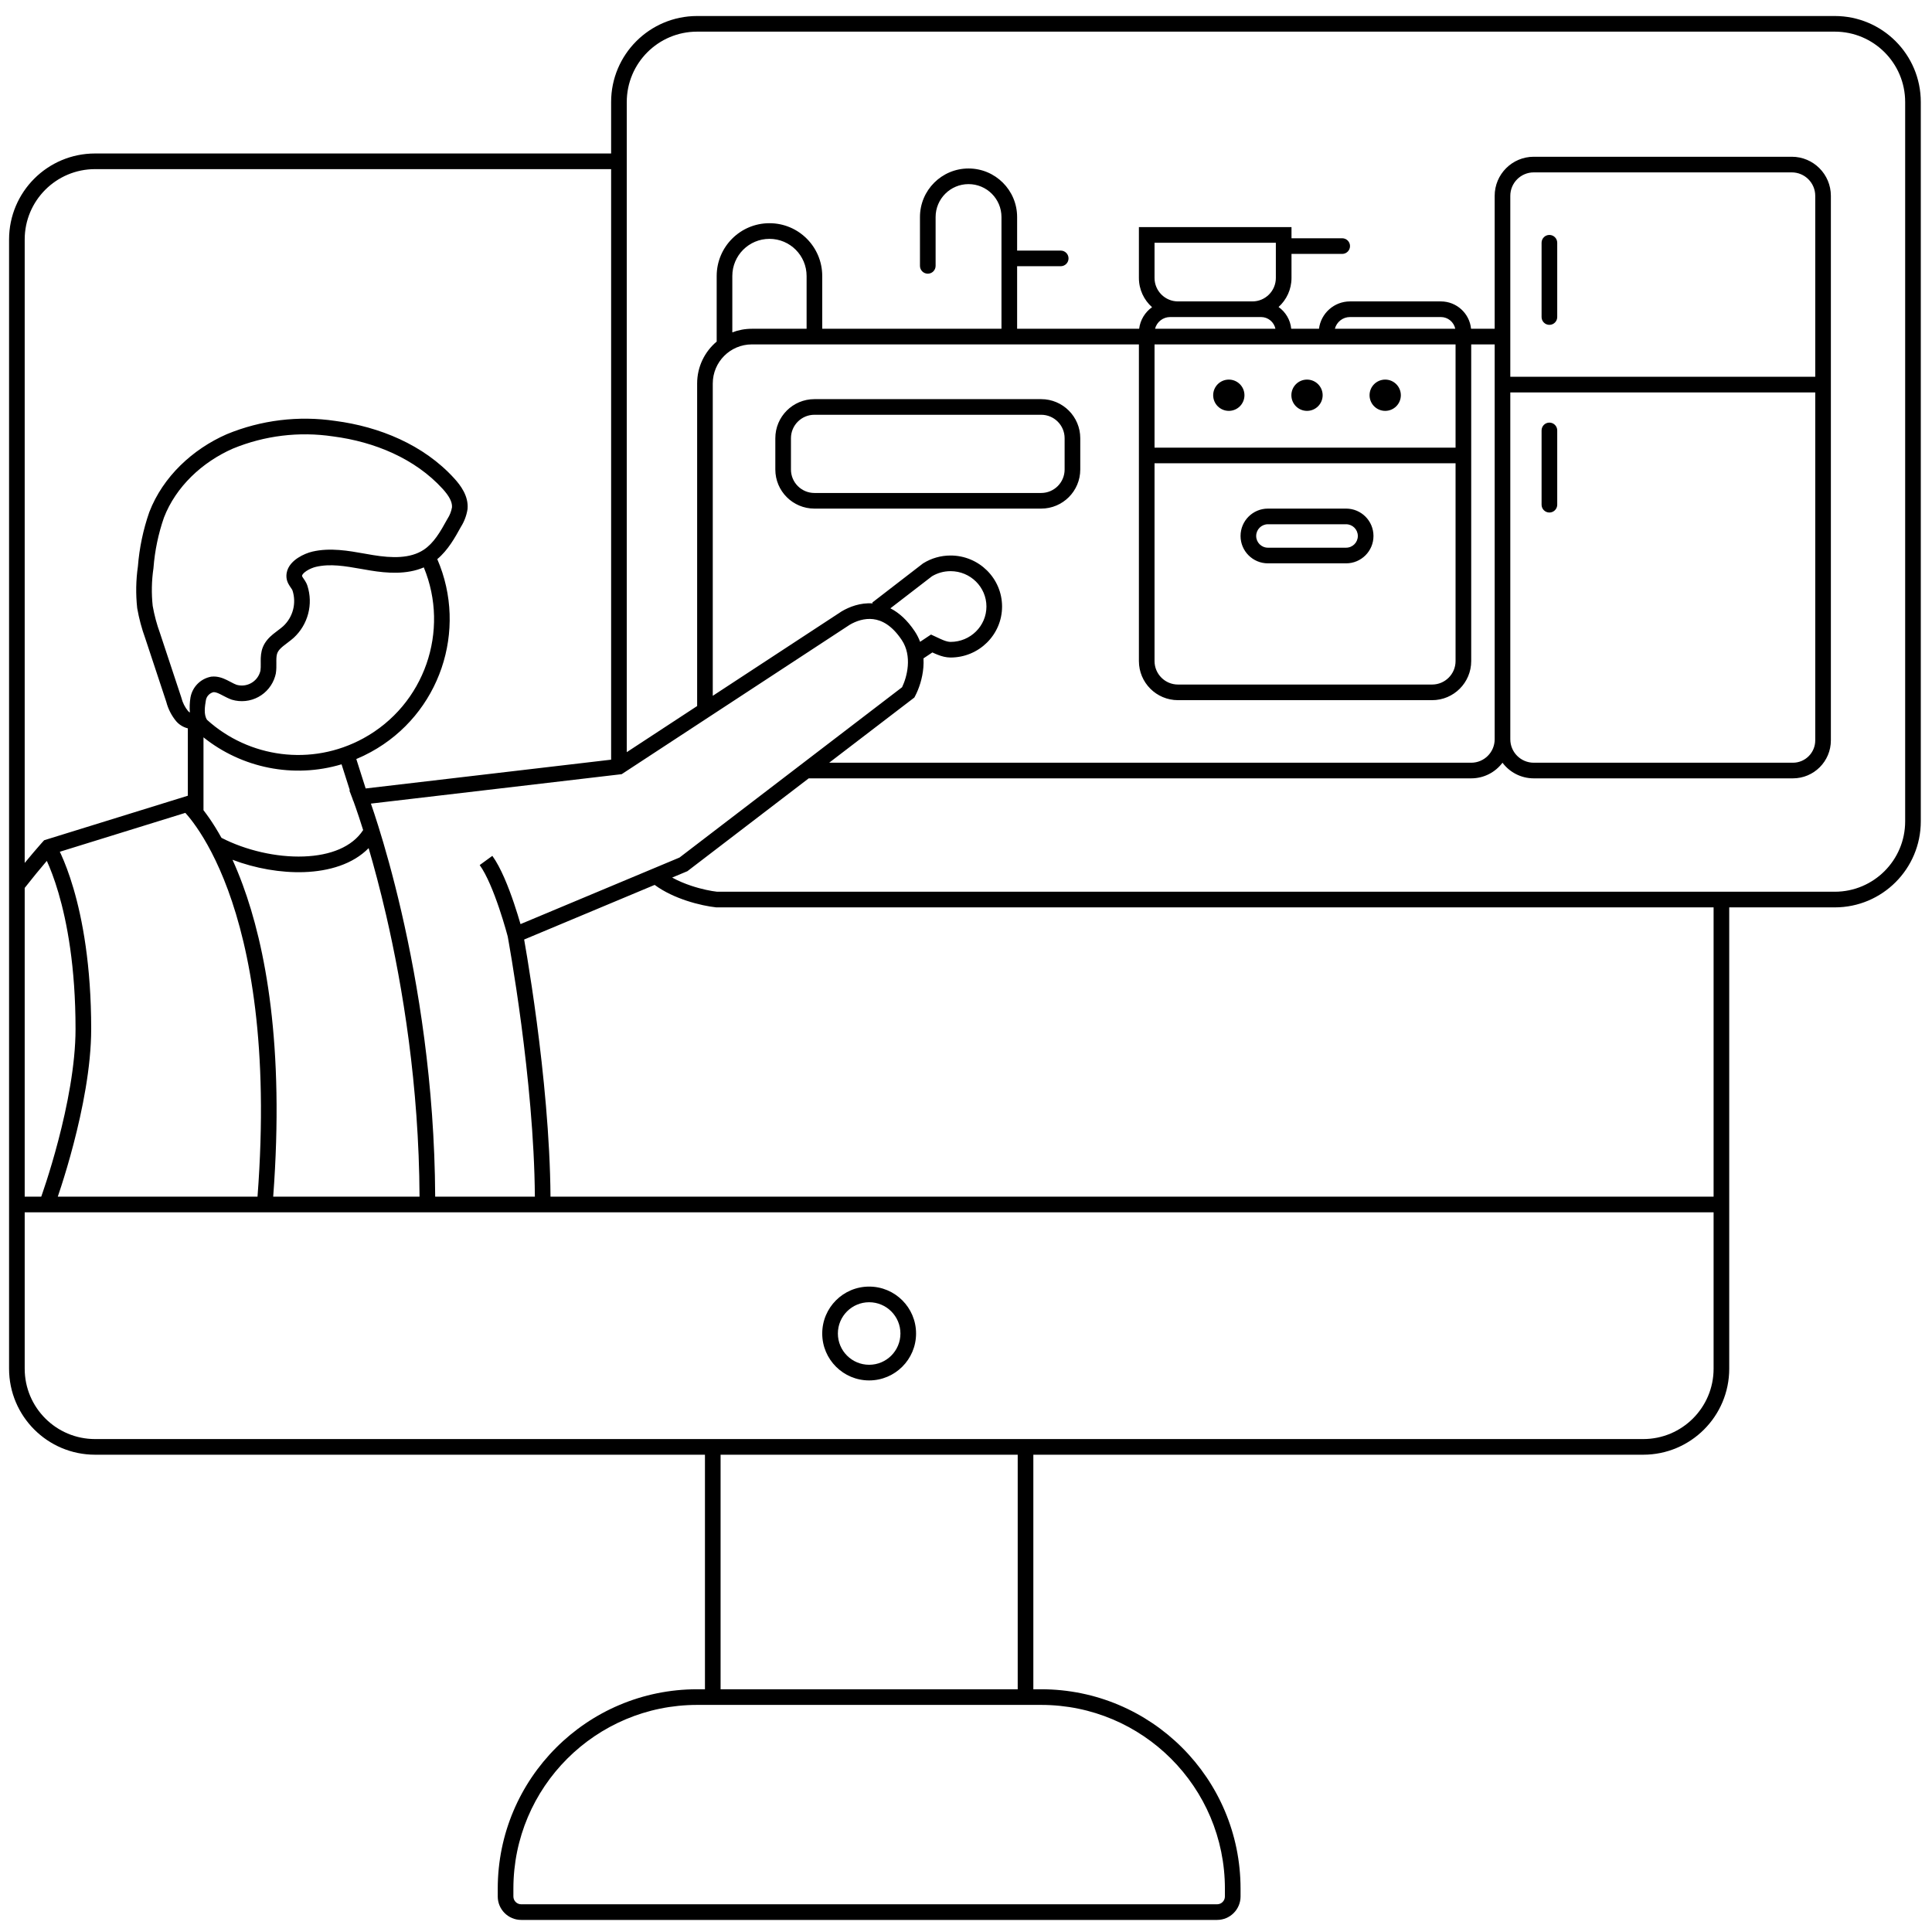 <svg width="111" height="111" viewBox="0 0 111 111" fill="none" xmlns="http://www.w3.org/2000/svg">
<path fill-rule="evenodd" clip-rule="evenodd" d="M35.111 5.861C35.111 3.132 37.324 0.92 40.053 0.92H105.415C108.144 0.92 110.356 3.132 110.356 5.861V47.19C110.356 49.919 108.144 52.132 105.415 52.132H99.35V78.636C99.35 81.365 97.138 83.578 94.409 83.578H59.369V97.054H59.819C66.145 97.054 71.274 102.183 71.274 108.51V108.959C71.274 109.703 70.67 110.306 69.926 110.306H29.945C29.201 110.306 28.597 109.703 28.597 108.959V108.51C28.597 102.183 33.726 97.054 40.053 97.054H40.502V83.578L5.462 83.578C2.733 83.578 0.521 81.365 0.521 78.636V13.76C0.521 11.03 2.733 8.818 5.462 8.818H35.111V5.861ZM35.111 9.717H5.462C3.229 9.717 1.419 11.527 1.419 13.76V49.578C1.608 49.349 1.777 49.147 1.922 48.977C2.087 48.783 2.219 48.631 2.311 48.527C2.357 48.475 2.393 48.435 2.417 48.407C2.422 48.401 2.427 48.396 2.432 48.391C2.437 48.385 2.441 48.38 2.445 48.376L2.452 48.368L2.454 48.366L2.455 48.365L2.455 48.365C2.455 48.365 2.455 48.365 2.788 48.667L2.455 48.365L2.538 48.274L10.792 45.717V41.846C10.532 41.783 10.299 41.641 10.124 41.439L10.12 41.435L10.117 41.431C9.851 41.108 9.659 40.73 9.554 40.325L8.346 36.676C8.142 36.116 7.988 35.539 7.885 34.953L7.883 34.938L7.881 34.924C7.795 34.132 7.809 33.332 7.923 32.543C8.006 31.483 8.225 30.437 8.574 29.432L8.576 29.425L8.579 29.418C9.363 27.387 11.065 25.808 13.023 24.949L13.027 24.947L13.032 24.945C15.001 24.133 17.154 23.87 19.26 24.183C21.791 24.512 24.338 25.55 26.096 27.483C26.46 27.882 26.927 28.497 26.863 29.236L26.861 29.252L26.859 29.267C26.802 29.625 26.672 29.967 26.479 30.273C26.143 30.883 25.743 31.605 25.123 32.124C26.89 36.204 25.286 41.033 21.308 43.207C21.033 43.358 20.754 43.491 20.471 43.609L21.009 45.3L35.111 43.646V9.717ZM36.01 43.214L40.053 40.565V22.034C40.053 21.067 40.489 20.202 41.176 19.625V15.857C41.176 14.182 42.533 12.824 44.208 12.824C45.883 12.824 47.24 14.182 47.24 15.857V18.889H57.538V12.47C57.538 11.425 56.691 10.578 55.646 10.578C54.601 10.578 53.754 11.425 53.754 12.47V15.275C53.754 15.523 53.553 15.724 53.305 15.724C53.057 15.724 52.855 15.523 52.855 15.275V12.47C52.855 10.929 54.105 9.68 55.646 9.68C57.188 9.68 58.437 10.929 58.437 12.47V14.397H60.942C61.19 14.397 61.391 14.598 61.391 14.846C61.391 15.094 61.19 15.295 60.942 15.295H58.437V18.889H65.448C65.511 18.378 65.79 17.934 66.189 17.649C65.726 17.238 65.434 16.637 65.434 15.969V13.049H74.201V13.689H77.114C77.362 13.689 77.563 13.89 77.563 14.138C77.563 14.386 77.362 14.588 77.114 14.588H74.201V15.969C74.201 16.631 73.914 17.227 73.458 17.638C73.859 17.923 74.135 18.373 74.185 18.889H75.78C75.891 18.003 76.647 17.317 77.563 17.317H82.781C83.686 17.317 84.431 18.006 84.517 18.889H85.874V11.252C85.874 10.012 86.879 9.006 88.12 9.006H102.944C104.185 9.006 105.19 10.012 105.19 11.252V42.537C105.19 43.742 104.213 44.719 103.008 44.719H88.12C87.385 44.719 86.733 44.367 86.323 43.821C85.913 44.367 85.261 44.719 84.526 44.719H46.463L39.493 50.053L38.618 50.419C38.965 50.611 39.342 50.767 39.714 50.891C40.316 51.092 40.873 51.197 41.2 51.233H105.415C107.648 51.233 109.458 49.423 109.458 47.19V5.861C109.458 3.628 107.648 1.818 105.415 1.818H40.053C37.82 1.818 36.01 3.628 36.01 5.861V43.214ZM37.612 50.841L30.114 53.979C30.116 53.986 30.117 53.994 30.118 54.002C30.161 54.247 30.223 54.605 30.297 55.056C30.445 55.958 30.642 57.233 30.84 58.727C31.221 61.616 31.604 65.334 31.628 68.753H98.452V52.132H41.152L41.129 52.129C40.741 52.088 40.108 51.969 39.431 51.744C38.831 51.544 38.171 51.253 37.612 50.841ZM98.452 69.651H1.419V78.636C1.419 80.869 3.229 82.679 5.462 82.679L94.409 82.679C96.642 82.679 98.452 80.869 98.452 78.636V69.651ZM1.419 68.753H2.369L2.371 68.747C2.373 68.741 2.376 68.733 2.379 68.724L2.387 68.702C2.401 68.661 2.422 68.601 2.449 68.523C2.503 68.366 2.58 68.137 2.673 67.848C2.859 67.269 3.107 66.454 3.354 65.506C3.852 63.603 4.34 61.198 4.34 59.119C4.34 55.529 3.846 52.958 3.358 51.295C3.114 50.463 2.871 49.858 2.692 49.464C2.691 49.463 2.691 49.462 2.69 49.461C2.663 49.492 2.635 49.525 2.606 49.56C2.303 49.915 1.889 50.415 1.419 51.014V68.753ZM3.437 48.936C3.46 48.984 3.484 49.037 3.51 49.092C3.706 49.523 3.964 50.169 4.22 51.042C4.733 52.789 5.239 55.445 5.239 59.119C5.239 61.315 4.727 63.807 4.223 65.733C3.971 66.7 3.718 67.532 3.528 68.122C3.445 68.382 3.374 68.595 3.32 68.753H14.795C15.456 60.11 14.351 54.534 13.098 51.133C12.468 49.423 11.8 48.261 11.296 47.532C11.045 47.167 10.834 46.91 10.689 46.748C10.675 46.731 10.661 46.716 10.648 46.702L3.437 48.936ZM11.691 46.549C11.796 46.684 11.912 46.842 12.036 47.021C12.246 47.326 12.479 47.695 12.724 48.136C14.115 48.852 15.879 49.266 17.455 49.207C18.993 49.151 20.237 48.655 20.864 47.69C20.688 47.127 20.541 46.692 20.438 46.398C20.386 46.249 20.345 46.136 20.318 46.06C20.311 46.041 20.305 46.025 20.3 46.011L20.293 46.013L20.25 45.881L20.071 45.41L20.1 45.407L19.624 43.912C16.864 44.739 13.892 44.126 11.691 42.363V46.549ZM11.894 41.356C14.288 43.526 17.884 44.055 20.877 42.419C24.406 40.49 25.852 36.233 24.349 32.599C23.363 33.022 22.229 32.932 21.285 32.778C21.107 32.749 20.933 32.718 20.762 32.688C19.823 32.523 18.978 32.376 18.156 32.566C18.008 32.6 17.79 32.683 17.61 32.801C17.415 32.929 17.361 33.032 17.355 33.071C17.355 33.073 17.354 33.074 17.354 33.076C17.351 33.093 17.349 33.104 17.392 33.171C17.406 33.193 17.422 33.215 17.443 33.245L17.443 33.246C17.463 33.275 17.488 33.311 17.513 33.349C17.564 33.428 17.621 33.53 17.663 33.657L17.663 33.659C17.83 34.18 17.844 34.737 17.704 35.265C17.565 35.794 17.277 36.271 16.876 36.642L16.873 36.644L16.87 36.647C16.762 36.743 16.649 36.83 16.547 36.907C16.53 36.92 16.514 36.932 16.499 36.944C16.412 37.008 16.335 37.066 16.262 37.127C16.089 37.27 15.987 37.388 15.936 37.515C15.891 37.627 15.877 37.763 15.877 37.969C15.877 38.003 15.877 38.039 15.878 38.078C15.88 38.25 15.883 38.472 15.849 38.681L15.845 38.703C15.834 38.755 15.821 38.806 15.806 38.857M10.909 40.937C10.885 40.646 10.897 40.353 10.945 40.065L10.946 40.06L10.947 40.056C11.002 39.767 11.142 39.5 11.35 39.29C11.557 39.081 11.823 38.938 12.112 38.881L12.132 38.877L12.152 38.875C12.505 38.838 12.808 38.96 13.032 39.069C13.131 39.117 13.21 39.159 13.28 39.196C13.394 39.256 13.484 39.304 13.593 39.344C13.728 39.382 13.869 39.395 14.008 39.38C14.152 39.365 14.29 39.322 14.417 39.253C14.543 39.184 14.655 39.092 14.746 38.98C14.836 38.868 14.904 38.739 14.945 38.602C14.952 38.577 14.958 38.553 14.964 38.528C14.982 38.406 14.981 38.284 14.98 38.126C14.979 38.077 14.979 38.025 14.979 37.969C14.979 37.747 14.989 37.462 15.103 37.179C15.238 36.845 15.476 36.611 15.69 36.434C15.78 36.36 15.876 36.288 15.962 36.223C15.977 36.212 15.991 36.201 16.006 36.19C16.105 36.115 16.192 36.048 16.269 35.979C16.544 35.725 16.74 35.398 16.836 35.036C16.931 34.673 16.922 34.291 16.808 33.934C16.791 33.884 16.773 33.858 16.732 33.799C16.709 33.766 16.679 33.723 16.638 33.659C16.533 33.498 16.415 33.261 16.468 32.929C16.535 32.508 16.858 32.22 17.118 32.05C17.394 31.869 17.711 31.746 17.954 31.69C18.97 31.455 20.024 31.643 20.956 31.809C21.118 31.838 21.276 31.866 21.43 31.891C22.52 32.07 23.571 32.096 24.343 31.587C24.92 31.206 25.294 30.563 25.698 29.827L25.706 29.813L25.714 29.8C25.843 29.601 25.929 29.377 25.969 29.143C25.99 28.823 25.782 28.472 25.432 28.087C23.854 26.353 21.526 25.383 19.141 25.074L19.136 25.073L19.132 25.073C17.186 24.782 15.198 25.025 13.379 25.774C11.608 26.552 10.104 27.967 9.42 29.735C9.096 30.669 8.894 31.641 8.818 32.627L8.817 32.643L8.815 32.658C8.71 33.371 8.696 34.095 8.773 34.812C8.867 35.344 9.007 35.867 9.192 36.375L9.194 36.381L10.417 40.073L10.421 40.089C10.492 40.37 10.623 40.631 10.807 40.855C10.836 40.888 10.871 40.916 10.909 40.937ZM11.894 41.356C11.691 41.048 11.773 40.562 11.831 40.219C11.852 40.107 11.907 40.004 11.988 39.923C12.064 39.846 12.16 39.792 12.265 39.767C12.356 39.763 12.466 39.792 12.639 39.877C12.679 39.896 12.729 39.922 12.784 39.952C12.934 40.03 13.13 40.133 13.306 40.195L13.317 40.199L13.327 40.202C13.579 40.276 13.842 40.301 14.102 40.273C14.363 40.246 14.615 40.168 14.845 40.043C15.076 39.918 15.279 39.749 15.444 39.545C15.608 39.342 15.732 39.108 15.806 38.857M21.31 46.17C21.415 46.473 21.559 46.901 21.728 47.441C22.093 48.604 22.578 50.291 23.063 52.392C24.017 56.52 24.971 62.254 25.003 68.753H30.73C30.706 65.39 30.328 61.717 29.949 58.845C29.753 57.362 29.557 56.096 29.41 55.202C29.337 54.754 29.276 54.4 29.233 54.157C29.212 54.036 29.195 53.943 29.184 53.881C29.178 53.849 29.174 53.825 29.171 53.81L29.169 53.802L29.165 53.785C29.159 53.763 29.151 53.731 29.139 53.689C29.116 53.606 29.083 53.485 29.04 53.336C28.953 53.037 28.829 52.626 28.677 52.177C28.367 51.262 27.964 50.256 27.56 49.701L28.287 49.172C28.781 49.852 29.22 50.98 29.528 51.889C29.685 52.354 29.814 52.778 29.903 53.086C29.904 53.088 29.904 53.091 29.905 53.093L39.04 49.269L51.827 39.484C51.975 39.176 52.117 38.74 52.155 38.268C52.196 37.754 52.112 37.226 51.808 36.77C51.238 35.915 50.653 35.631 50.168 35.572C49.666 35.511 49.186 35.681 48.825 35.892L35.718 44.479L21.31 46.17ZM24.104 68.753C24.072 62.338 23.13 56.675 22.188 52.594C21.835 51.069 21.483 49.766 21.179 48.728C20.275 49.652 18.901 50.053 17.488 50.105C16.131 50.155 14.663 49.891 13.358 49.397C13.553 49.827 13.749 50.301 13.941 50.822C15.243 54.355 16.354 60.044 15.696 68.753H24.104ZM47.638 43.821H84.526C85.27 43.821 85.874 43.218 85.874 42.473V19.787H84.526V37.981C84.526 39.222 83.52 40.227 82.28 40.227H67.68C66.439 40.227 65.434 39.222 65.434 37.981V19.787H43.197C41.957 19.787 40.951 20.793 40.951 22.034V39.977L48.35 35.129L48.359 35.123C48.795 34.866 49.428 34.616 50.145 34.667L50.111 34.622L53.036 32.366L53.057 32.354C53.509 32.076 54.043 31.916 54.613 31.916C56.242 31.916 57.572 33.224 57.572 34.847C57.572 36.47 56.242 37.777 54.613 37.777C54.344 37.777 54.094 37.703 53.888 37.623C53.779 37.581 53.668 37.532 53.568 37.485L53.057 37.825C53.067 38 53.064 38.173 53.051 38.34C52.998 38.992 52.791 39.584 52.579 39.987L52.533 40.075L47.638 43.821ZM52.863 36.874L53.489 36.457L53.717 36.562C53.771 36.587 53.821 36.611 53.87 36.634C53.987 36.689 54.095 36.74 54.212 36.786C54.373 36.848 54.504 36.879 54.613 36.879C55.756 36.879 56.674 35.964 56.674 34.847C56.674 33.73 55.756 32.815 54.613 32.815C54.221 32.815 53.857 32.922 53.546 33.108L51.156 34.95C51.647 35.2 52.124 35.624 52.556 36.272C52.686 36.468 52.787 36.67 52.863 36.874ZM46.342 18.889V15.857C46.342 14.678 45.386 13.723 44.208 13.723C43.029 13.723 42.074 14.678 42.074 15.857V19.095C42.423 18.962 42.801 18.889 43.197 18.889H46.342ZM86.772 42.473C86.772 43.218 87.376 43.821 88.12 43.821H103.008C103.717 43.821 104.292 43.246 104.292 42.537V22.545H86.772V42.473ZM86.772 21.646H104.292V11.252C104.292 10.508 103.689 9.904 102.944 9.904H88.12C87.376 9.904 86.772 10.508 86.772 11.252V21.646ZM83.61 18.889C83.53 18.504 83.189 18.215 82.781 18.215H77.563C77.144 18.215 76.793 18.502 76.693 18.889H83.61ZM73.278 18.889C73.198 18.504 72.857 18.215 72.449 18.215H67.231C66.812 18.215 66.46 18.502 66.361 18.889H73.278ZM71.955 17.317C72.699 17.317 73.302 16.713 73.302 15.969V13.947H66.332V15.969C66.332 16.713 66.936 17.317 67.68 17.317H71.955ZM41.4 83.578V97.054H58.471V83.578H41.4ZM89.018 13.498C89.266 13.498 89.468 13.699 89.468 13.947V18.215C89.468 18.463 89.266 18.664 89.018 18.664C88.77 18.664 88.569 18.463 88.569 18.215V13.947C88.569 13.699 88.77 13.498 89.018 13.498ZM83.627 19.787H66.332V25.718H83.627V19.787ZM83.627 26.617H66.332V37.981C66.332 38.725 66.936 39.329 67.68 39.329H82.28C83.024 39.329 83.627 38.725 83.627 37.981V26.617ZM69.701 22.707C69.701 22.211 70.104 21.809 70.6 21.809C71.096 21.809 71.498 22.211 71.498 22.707C71.498 23.204 71.096 23.606 70.6 23.606C70.104 23.606 69.701 23.204 69.701 22.707ZM74.194 22.707C74.194 22.211 74.596 21.809 75.092 21.809C75.588 21.809 75.991 22.211 75.991 22.707C75.991 23.204 75.588 23.606 75.092 23.606C74.596 23.606 74.194 23.204 74.194 22.707ZM78.686 22.707C78.686 22.211 79.088 21.809 79.585 21.809C80.081 21.809 80.483 22.211 80.483 22.707C80.483 23.204 80.081 23.606 79.585 23.606C79.088 23.606 78.686 23.204 78.686 22.707ZM44.545 25.178C44.545 23.938 45.55 22.932 46.791 22.932H59.819C61.059 22.932 62.065 23.938 62.065 25.178V26.975C62.065 28.215 61.059 29.221 59.819 29.221H46.791C45.55 29.221 44.545 28.215 44.545 26.975V25.178ZM46.791 23.83C46.047 23.83 45.443 24.434 45.443 25.178V26.975C45.443 27.719 46.047 28.323 46.791 28.323H59.819C60.563 28.323 61.166 27.719 61.166 26.975V25.178C61.166 24.434 60.563 23.83 59.819 23.83H46.791ZM89.018 24.28C89.266 24.28 89.468 24.481 89.468 24.729V28.997C89.468 29.245 89.266 29.446 89.018 29.446C88.77 29.446 88.569 29.245 88.569 28.997V24.729C88.569 24.481 88.77 24.28 89.018 24.28ZM71.274 30.794C71.274 29.925 71.978 29.221 72.846 29.221H77.338C78.207 29.221 78.911 29.925 78.911 30.794C78.911 31.662 78.207 32.366 77.338 32.366H72.846C71.978 32.366 71.274 31.662 71.274 30.794ZM72.846 30.12C72.474 30.12 72.172 30.421 72.172 30.794C72.172 31.166 72.474 31.467 72.846 31.467H77.338C77.71 31.467 78.012 31.166 78.012 30.794C78.012 30.421 77.71 30.12 77.338 30.12H72.846ZM49.936 74.818C48.943 74.818 48.139 75.622 48.139 76.615C48.139 77.607 48.943 78.411 49.936 78.411C50.928 78.411 51.733 77.607 51.733 76.615C51.733 75.622 50.928 74.818 49.936 74.818ZM47.24 76.615C47.24 75.126 48.447 73.919 49.936 73.919C51.424 73.919 52.631 75.126 52.631 76.615C52.631 78.103 51.424 79.31 49.936 79.31C48.447 79.31 47.24 78.103 47.24 76.615ZM40.053 97.953C34.222 97.953 29.496 102.679 29.496 108.51V108.959C29.496 109.207 29.697 109.408 29.945 109.408H69.926C70.174 109.408 70.375 109.207 70.375 108.959V108.51C70.375 102.679 65.649 97.953 59.819 97.953H40.053Z" fill="black"/>
</svg>
